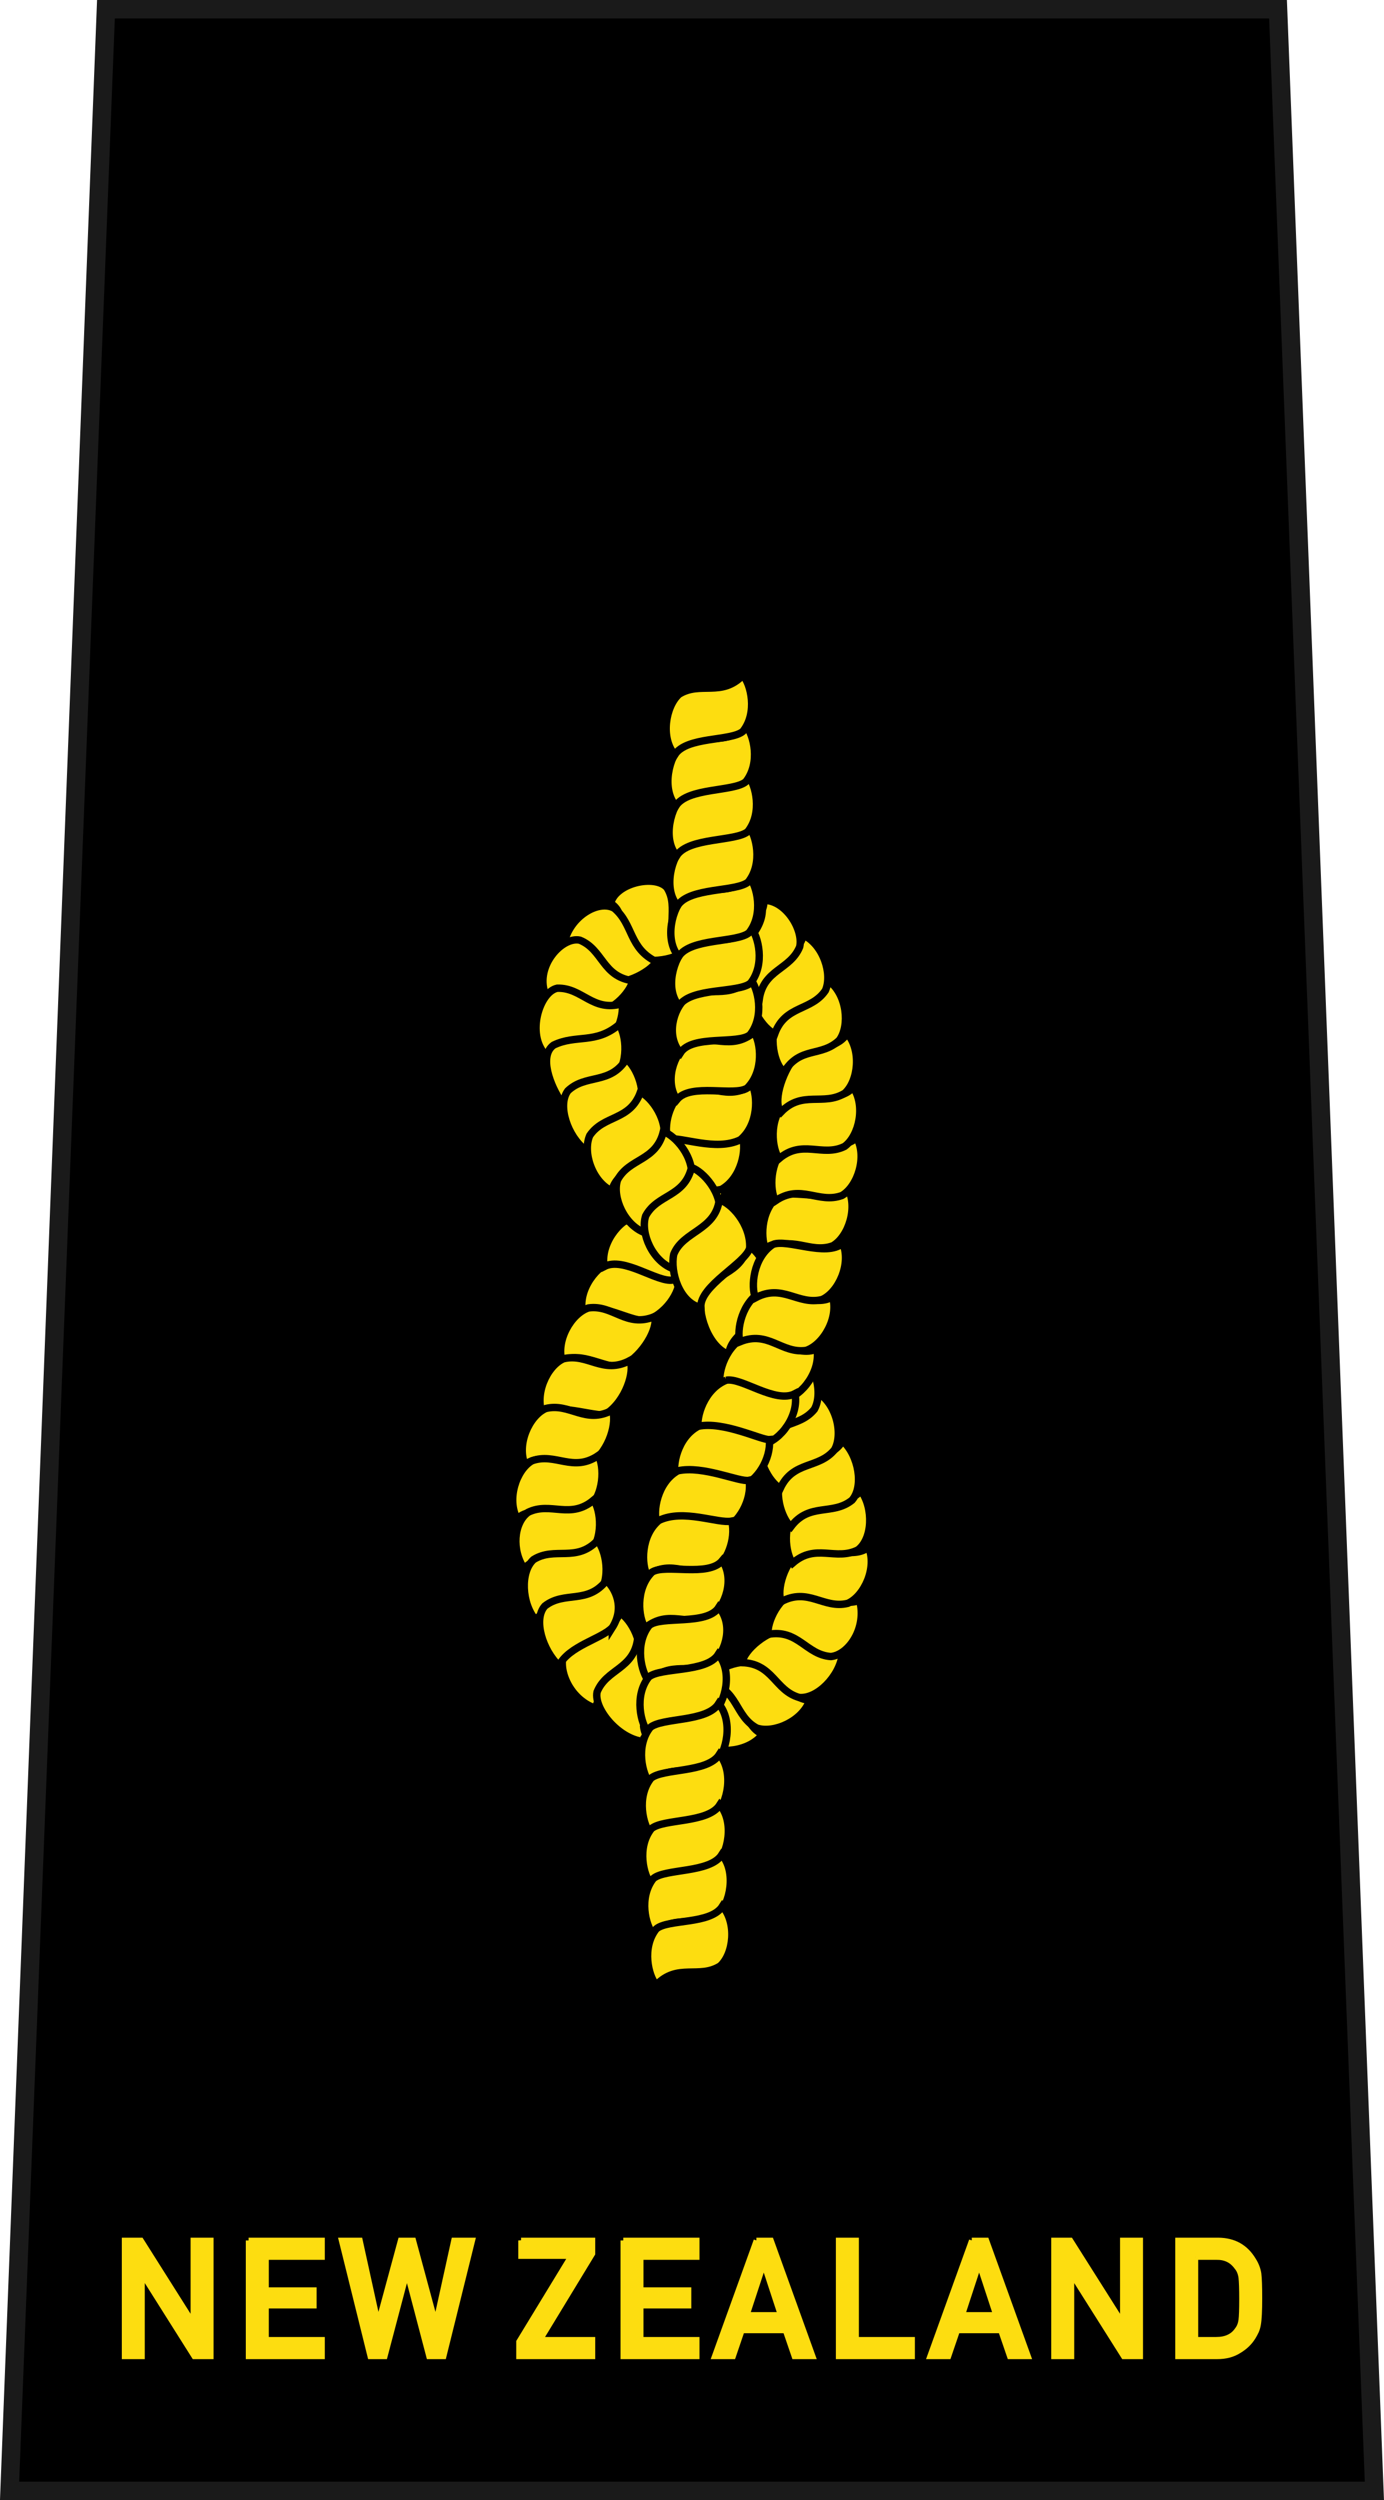 <?xml version="1.0" encoding="UTF-8" standalone="no"?>
<!-- Created with Inkscape (http://www.inkscape.org/) -->

<svg
   xmlns:dc="http://purl.org/dc/elements/1.1/"
   xmlns:cc="http://creativecommons.org/ns#"
   xmlns:rdf="http://www.w3.org/1999/02/22-rdf-syntax-ns#"
   xmlns:svg="http://www.w3.org/2000/svg"
   xmlns="http://www.w3.org/2000/svg"
   xmlns:sodipodi="http://sodipodi.sourceforge.net/DTD/sodipodi-0.dtd"
   xmlns:inkscape="http://www.inkscape.org/namespaces/inkscape"
   width="21.155mm"
   height="38.191mm"
   viewBox="0 0 74.959 135.323"
   id="svg13668"
   version="1.1"
   inkscape:version="0.91 r13725"
   sodipodi:docname="RNZN OR-5.svg">
  <defs
     id="defs13670" />
  <sodipodi:namedview
     id="base"
     pagecolor="#ffffff"
     bordercolor="#666666"
     borderopacity="1.0"
     inkscape:pageopacity="0.0"
     inkscape:pageshadow="2"
     inkscape:zoom="3.369714"
     inkscape:cx="37.479288"
     inkscape:cy="67.661528"
     inkscape:document-units="px"
     inkscape:current-layer="layer1"
     showgrid="false"
     fit-margin-top="0"
     fit-margin-left="0"
     fit-margin-right="0"
     fit-margin-bottom="0"
     inkscape:window-width="1366"
     inkscape:window-height="658"
     inkscape:window-x="0"
     inkscape:window-y="1"
     inkscape:window-maximized="1" />
  <g
     inkscape:label="Layer 1"
     inkscape:groupmode="layer"
     id="layer1"
     transform="translate(156.765,-464.701)">
    <g
       transform="translate(-34.657,-373.969)"
       id="g14400">
      <g
         id="g10042"
         transform="translate(374.793,405.969)"
         style="fill:#000000;stroke:#1a1a1a">
        <path
           sodipodi:nodetypes="ccccc"
           inkscape:connector-curvature="0"
           id="path10044"
           d="m -491.163,433.201 -5.219,134.323 73.919,0 -5.219,-134.323 z"
           style="fill:#000000;fill-opacity:1;fill-rule:evenodd;stroke:#1a1a1a;stroke-width:1;stroke-linecap:butt;stroke-linejoin:miter;stroke-miterlimit:4;stroke-dasharray:none;stroke-opacity:1" />
        <path
           inkscape:connector-curvature="0"
           style="font-variant:normal;font-weight:bold;font-size:medium;font-family:'DIN Alternate';-inkscape-font-specification:DINAlternate-Bold;writing-mode:lr-tb;fill:#fddd10;fill-opacity:1;fill-rule:nonzero;stroke:#fddd10;stroke-width:0.3;stroke-linecap:butt;stroke-linejoin:miter;stroke-miterlimit:10;stroke-dasharray:none;stroke-opacity:1"
           d="m -490.153,553.968 0,6.275 0.943,0 0,-4.459 0.018,0 2.814,4.459 0.893,0 0,-6.275 -0.943,0 0,4.459 -0.018,0 -2.818,-4.459 -0.889,0 z m 6.715,0 0,6.275 3.979,0 0,-0.9 -3.033,0 0,-1.842 2.588,0 0,-0.844 -2.588,0 0,-1.789 3.033,0 0,-0.9 -3.979,0 z m 5.037,0 1.555,6.275 0.785,0 1.193,-4.523 0.016,0 1.188,4.523 0.791,0 1.555,-6.275 -0.994,0 -0.982,4.459 -0.018,0 -1.205,-4.459 -0.684,0 -1.209,4.459 -0.018,0 -0.979,-4.459 -0.994,0 z m 9.721,0 0,0.848 2.713,0 -2.824,4.635 0,0.793 3.978,0 0,-0.9 -2.834,0 2.834,-4.66 0,-0.715 -3.867,0 z m 5.537,0 0,6.275 3.977,0 0,-0.9 -3.033,0 0,-1.842 2.59,0 0,-0.844 -2.59,0 0,-1.789 3.033,0 0,-0.9 -3.977,0 z m 7.211,0 -2.264,6.275 1,0 0.478,-1.404 2.361,0 0.482,1.404 0.996,0 -2.264,-6.275 -0.791,0 z m 4.453,0 0,6.275 3.979,0 0,-0.9 -3.033,0 0,-5.375 -0.945,0 z m 7.211,0 -2.264,6.275 1,0 0.479,-1.404 2.361,0 0.482,1.404 0.996,0 -2.264,-6.275 -0.791,0 z m 4.453,0 0,6.275 0.945,0 0,-4.459 0.016,0 2.816,4.459 0.893,0 0,-6.275 -0.943,0 0,4.459 -0.018,0 -2.82,-4.459 -0.889,0 z m 6.717,0 0,6.275 2.115,0 c 0.467,0 0.86,-0.104 1.182,-0.311 0.325,-0.192 0.579,-0.437 0.762,-0.732 0.068,-0.112 0.125,-0.219 0.174,-0.322 0.046,-0.106 0.081,-0.226 0.104,-0.361 0.048,-0.267 0.072,-0.738 0.072,-1.412 0,-0.634 -0.015,-1.08 -0.047,-1.338 -0.04,-0.258 -0.136,-0.505 -0.287,-0.74 -0.421,-0.7 -1.053,-1.053 -1.896,-1.059 l -2.178,0 z m 0.943,0.9 1.129,0 c 0.478,-0.011 0.847,0.165 1.109,0.529 0.128,0.146 0.21,0.337 0.244,0.572 0.026,0.235 0.039,0.625 0.039,1.17 0,0.559 -0.013,0.941 -0.039,1.145 -0.029,0.207 -0.096,0.377 -0.201,0.512 -0.239,0.364 -0.623,0.547 -1.152,0.547 l -1.129,0 0,-4.475 z m -23.389,0.387 0.018,0 0.9,2.742 -1.818,0 0.9,-2.742 z m 11.664,0 0.018,0 0.9,2.742 -1.818,0 0.9,-2.742 z"
           id="path10046" />
      </g>
      <g
         transform="translate(-146.555,-11.226)"
         style="fill:#fddd10;fill-opacity:1;stroke:#000000"
         id="g11456">
        <path
           style="fill:#fddd10;fill-opacity:1;fill-rule:evenodd;stroke:#000000;stroke-width:0.4;stroke-linecap:butt;stroke-linejoin:miter;stroke-miterlimit:4;stroke-dasharray:none;stroke-opacity:1"
           d="m 58.974,940.081 c -0.443,0.725 -1.988,1.119 -2.281,2.277 -1.474,-0.517 -2.122,-2.271 -1.631,-3.116 0.875,-1.04 2.249,-0.546 2.974,-2.048 0.555,0.329 1.385,1.678 0.938,2.887 z"
           id="path11359"
           inkscape:connector-curvature="0"
           sodipodi:nodetypes="cccccc" />
        <path
           style="fill:#fddd10;fill-opacity:1;fill-rule:evenodd;stroke:#000000;stroke-width:0.4;stroke-linecap:butt;stroke-linejoin:miter;stroke-miterlimit:4;stroke-dasharray:none;stroke-opacity:1"
           d="m 63.81,940.506 c 0.675,0.517 0.827,2.841 1.948,3.253 -0.721,0.954 -2.402,1.126 -3.191,0.55 -0.943,-0.979 -0.308,-2.294 -1.726,-3.172 0.386,-0.518 1.813,-1.202 2.969,-0.631 z"
           id="path11397"
           inkscape:connector-curvature="0"
           sodipodi:nodetypes="ccccc" />
        <path
           sodipodi:nodetypes="ccccc"
           inkscape:connector-curvature="0"
           id="path11361"
           d="m 60.766,941.063 c -0.197,0.827 -1.258,1.911 -1.179,3.103 -1.465,0.08 -3.007,-1.736 -2.801,-2.692 0.511,-1.26 1.971,-1.214 2.196,-2.867 0.63,0.142 1.835,1.168 1.784,2.456 z"
           style="fill:#fddd10;fill-opacity:1;fill-rule:evenodd;stroke:#000000;stroke-width:0.4;stroke-linecap:butt;stroke-linejoin:miter;stroke-miterlimit:4;stroke-dasharray:none;stroke-opacity:1" />
        <path
           sodipodi:nodetypes="ccccc"
           inkscape:connector-curvature="0"
           id="path11399"
           d="m 65.494,939.879 c 0.801,0.283 1.614,1.996 2.808,2.042 -0.391,1.13 -1.937,1.813 -2.865,1.509 -1.2,-0.64 -1.001,-2.087 -2.621,-2.484 0.207,-0.612 1.403,-1.253 2.679,-1.067 z"
           style="fill:#fddd10;fill-opacity:1;fill-rule:evenodd;stroke:#000000;stroke-width:0.4;stroke-linecap:butt;stroke-linejoin:miter;stroke-miterlimit:4;stroke-dasharray:none;stroke-opacity:1" />
        <path
           sodipodi:nodetypes="ccccc"
           inkscape:connector-curvature="0"
           id="path11343"
           d="m 66.316,920.452 c -0.283,0.801 -2.346,1.564 -2.392,2.758 -1.13,-0.391 -1.763,-2.337 -1.459,-3.265 0.64,-1.2 2.087,-1.001 2.484,-2.621 0.612,0.207 1.553,1.853 1.367,3.129 z"
           style="fill:#fddd10;fill-opacity:1;fill-rule:evenodd;stroke:#000000;stroke-width:0.4;stroke-linecap:butt;stroke-linejoin:miter;stroke-miterlimit:4;stroke-dasharray:none;stroke-opacity:1" />
        <path
           sodipodi:nodetypes="ccccc"
           inkscape:connector-curvature="0"
           id="path11247"
           d="m 66.589,914.641 c 0.746,-0.406 2.932,0.4 3.764,-0.456 0.578,1.046 0.052,2.652 -0.796,3.139 -1.278,0.463 -2.221,-0.652 -3.6,0.286 -0.316,-0.563 -0.36,-2.145 0.631,-2.969 z"
           style="fill:#fddd10;fill-opacity:1;fill-rule:evenodd;stroke:#000000;stroke-width:0.4;stroke-linecap:butt;stroke-linejoin:miter;stroke-miterlimit:4;stroke-dasharray:none;stroke-opacity:1" />
        <path
           style="fill:#fddd10;fill-opacity:1;fill-rule:evenodd;stroke:#000000;stroke-width:0.4;stroke-linecap:butt;stroke-linejoin:miter;stroke-miterlimit:4;stroke-dasharray:none;stroke-opacity:1"
           d="m 67.079,911.922 c 0.746,-0.406 2.932,0.4 3.764,-0.456 0.578,1.046 0.052,2.652 -0.796,3.139 -1.278,0.463 -2.221,-0.652 -3.6,0.286 -0.316,-0.563 -0.36,-2.145 0.631,-2.969 z"
           id="path11249"
           inkscape:connector-curvature="0"
           sodipodi:nodetypes="ccccc" />
        <path
           sodipodi:nodetypes="ccccc"
           inkscape:connector-curvature="0"
           id="path11251"
           d="m 66.956,909.592 c 0.7,-0.482 2.957,0.092 3.696,-0.847 0.684,0.98 0.329,2.632 -0.463,3.205 -1.223,0.595 -2.277,-0.416 -3.55,0.661 -0.373,-0.527 -0.583,-2.096 0.317,-3.019 z"
           style="fill:#fddd10;fill-opacity:1;fill-rule:evenodd;stroke:#000000;stroke-width:0.4;stroke-linecap:butt;stroke-linejoin:miter;stroke-miterlimit:4;stroke-dasharray:none;stroke-opacity:1" />
        <path
           style="fill:#fddd10;fill-opacity:1;fill-rule:evenodd;stroke:#000000;stroke-width:0.4;stroke-linecap:butt;stroke-linejoin:miter;stroke-miterlimit:4;stroke-dasharray:none;stroke-opacity:1"
           d="m 67.524,907.058 c 0.646,-0.553 2.17,-0.218 2.806,-1.229 0.783,0.903 0.602,2.584 -0.125,3.236 -1.154,0.719 -2.308,-0.176 -3.462,1.028 -0.426,-0.485 -0.018,-2.023 0.781,-3.035 z"
           id="path11253"
           inkscape:connector-curvature="0"
           sodipodi:nodetypes="cccccc" />
        <path
           sodipodi:nodetypes="ccccc"
           inkscape:connector-curvature="0"
           id="path11255"
           d="m 66.602,904.881 c 0.517,-0.675 2.344,-0.756 2.756,-1.877 0.954,0.721 1.126,2.402 0.55,3.191 -0.979,0.943 -2.117,0.308 -2.995,1.726 -0.518,-0.386 -0.882,-1.884 -0.312,-3.04 z"
           style="fill:#fddd10;fill-opacity:1;fill-rule:evenodd;stroke:#000000;stroke-width:0.4;stroke-linecap:butt;stroke-linejoin:miter;stroke-miterlimit:4;stroke-dasharray:none;stroke-opacity:1" />
        <path
           style="fill:#fddd10;fill-opacity:1;fill-rule:evenodd;stroke:#000000;stroke-width:0.4;stroke-linecap:butt;stroke-linejoin:miter;stroke-miterlimit:4;stroke-dasharray:none;stroke-opacity:1"
           d="m 65.171,903.086 c 0.365,-0.767 2.607,-1.399 2.777,-2.582 1.083,0.507 1.601,2.115 1.202,3.007 -0.762,1.126 -2.18,0.778 -2.744,2.347 -0.587,-0.27 -1.553,-1.524 -1.234,-2.773 z"
           id="path11257"
           inkscape:connector-curvature="0"
           sodipodi:nodetypes="ccccc" />
        <path
           sodipodi:nodetypes="ccccc"
           inkscape:connector-curvature="0"
           id="path11259"
           d="m 63.781,901.552 c 0.197,-0.827 2.117,-1.733 2.038,-2.925 1.164,-0.013 2.148,1.559 1.942,2.514 -0.511,1.26 -1.971,1.214 -2.196,2.867 -0.63,-0.142 -1.835,-1.168 -1.784,-2.456 z"
           style="fill:#fddd10;fill-opacity:1;fill-rule:evenodd;stroke:#000000;stroke-width:0.4;stroke-linecap:butt;stroke-linejoin:miter;stroke-miterlimit:4;stroke-dasharray:none;stroke-opacity:1" />
        <path
           style="fill:#fddd10;fill-opacity:1;fill-rule:evenodd;stroke:#000000;stroke-width:0.4;stroke-linecap:butt;stroke-linejoin:miter;stroke-miterlimit:4;stroke-dasharray:none;stroke-opacity:1"
           d="m 62.075,900.851 c -0.068,-0.847 1.558,-2.515 1.114,-3.624 1.191,-0.103 2.444,1.032 2.544,2.004 -0.097,1.356 -1.499,1.764 -1.203,3.405 -0.643,0.059 -2.106,-0.543 -2.455,-1.784 z"
           id="path11261"
           inkscape:connector-curvature="0"
           sodipodi:nodetypes="ccccc" />
        <path
           sodipodi:nodetypes="ccccc"
           inkscape:connector-curvature="0"
           id="path11263"
           d="m 60.274,900.83 c -0.326,-0.785 0.704,-2.164 -0.06,-3.082 0.959,-1.14 2.643,-0.484 3.039,0.41 0.327,1.32 -0.881,2.14 -0.092,3.61 -0.593,0.255 -2.171,0.134 -2.887,-0.938 z"
           style="fill:#fddd10;fill-opacity:1;fill-rule:evenodd;stroke:#000000;stroke-width:0.4;stroke-linecap:butt;stroke-linejoin:miter;stroke-miterlimit:4;stroke-dasharray:none;stroke-opacity:1" />
        <path
           style="fill:#fddd10;fill-opacity:1;fill-rule:evenodd;stroke:#000000;stroke-width:0.4;stroke-linecap:butt;stroke-linejoin:miter;stroke-miterlimit:4;stroke-dasharray:none;stroke-opacity:1"
           d="m 58.289,901.421 c -0.553,-0.646 0.243,-1.993 -0.768,-2.629 0.264,-1.102 2.397,-1.581 3.049,-0.854 0.719,1.154 -0.282,2.308 0.923,3.462 -0.485,0.426 -2.192,0.82 -3.204,0.021 z"
           id="path11265"
           inkscape:connector-curvature="0"
           sodipodi:nodetypes="ccccc" />
        <path
           sodipodi:nodetypes="ccccc"
           inkscape:connector-curvature="0"
           id="path11267"
           d="m 56.881,902.972 c -0.725,-0.443 -0.718,-1.736 -1.876,-2.029 0.298,-1.45 1.87,-2.374 2.715,-1.883 1.04,0.875 0.778,2.165 2.28,2.89 -0.33,0.555 -1.91,1.469 -3.119,1.022 z"
           style="fill:#fddd10;fill-opacity:1;fill-rule:evenodd;stroke:#000000;stroke-width:0.4;stroke-linecap:butt;stroke-linejoin:miter;stroke-miterlimit:4;stroke-dasharray:none;stroke-opacity:1" />
        <path
           style="fill:#fddd10;fill-opacity:1;fill-rule:evenodd;stroke:#000000;stroke-width:0.4;stroke-linecap:butt;stroke-linejoin:miter;stroke-miterlimit:4;stroke-dasharray:none;stroke-opacity:1"
           d="m 56.264,904.764 c -0.827,-0.197 -1.109,-1.189 -2.301,-1.11 -0.525,-1.498 0.934,-3.075 1.889,-2.87 1.26,0.511 1.214,1.971 2.867,2.196 -0.142,0.63 -1.168,1.835 -2.456,1.784 z"
           id="path11269"
           inkscape:connector-curvature="0"
           sodipodi:nodetypes="ccccc" />
        <path
           sodipodi:nodetypes="ccccc"
           inkscape:connector-curvature="0"
           id="path11271"
           d="m 56.62,906.853 c -0.835,0.156 -1.595,-0.452 -2.652,0.106 -1.007,-1.103 -0.299,-3.373 0.657,-3.574 1.359,-0.046 1.911,1.306 3.512,0.84 0.126,0.633 -0.32,2.152 -1.518,2.629 z"
           style="fill:#fddd10;fill-opacity:1;fill-rule:evenodd;stroke:#000000;stroke-width:0.4;stroke-linecap:butt;stroke-linejoin:miter;stroke-miterlimit:4;stroke-dasharray:none;stroke-opacity:1" />
        <path
           style="fill:#fddd10;fill-opacity:1;fill-rule:evenodd;stroke:#000000;stroke-width:0.4;stroke-linecap:butt;stroke-linejoin:miter;stroke-miterlimit:4;stroke-dasharray:none;stroke-opacity:1"
           d="m 57.661,908.374 c -0.7,0.482 -2.021,0.309 -2.76,1.248 -0.684,-0.98 -1.265,-2.583 -0.473,-3.156 1.223,-0.595 2.277,-0.034 3.55,-1.111 0.373,0.527 0.583,2.096 -0.317,3.019 z"
           id="path11273"
           inkscape:connector-curvature="0"
           sodipodi:nodetypes="ccccc" />
        <path
           sodipodi:nodetypes="ccccc"
           inkscape:connector-curvature="0"
           id="path11275"
           d="m 59.002,910.186 c -0.516,0.675 -2.44,0.827 -2.852,1.948 -0.954,-0.721 -1.527,-2.402 -0.951,-3.191 0.979,-0.943 2.294,-0.308 3.172,-1.726 0.518,0.386 1.202,1.813 0.631,2.969 z"
           style="fill:#fddd10;fill-opacity:1;fill-rule:evenodd;stroke:#000000;stroke-width:0.4;stroke-linecap:butt;stroke-linejoin:miter;stroke-miterlimit:4;stroke-dasharray:none;stroke-opacity:1" />
        <path
           style="fill:#fddd10;fill-opacity:1;fill-rule:evenodd;stroke:#000000;stroke-width:0.4;stroke-linecap:butt;stroke-linejoin:miter;stroke-miterlimit:4;stroke-dasharray:none;stroke-opacity:1"
           d="m 60.37,911.78 c -0.365,0.767 -2.607,1.399 -2.777,2.582 -1.083,-0.507 -1.601,-2.115 -1.202,-3.007 0.762,-1.126 2.18,-0.778 2.744,-2.347 0.587,0.27 1.553,1.524 1.234,2.773 z"
           id="path11277"
           inkscape:connector-curvature="0"
           sodipodi:nodetypes="ccccc" />
        <g
           style="fill:#fddd10;fill-opacity:1;stroke:#000000"
           id="g11198"
           transform="matrix(-1,0,0,-1,124.677,1843.781)">
          <path
             style="fill:#fddd10;fill-opacity:1;fill-rule:evenodd;stroke:#000000;stroke-width:0.4;stroke-linecap:butt;stroke-linejoin:miter;stroke-miterlimit:4;stroke-dasharray:none;stroke-opacity:1"
             d="m 65.168,922.423 c 0.835,-0.156 2.464,1.036 3.521,0.479 0.227,1.174 -0.771,2.539 -1.727,2.74 -1.359,0.046 -1.911,-1.306 -3.512,-0.84 -0.127,-0.633 0.52,-1.901 1.718,-2.378 z"
             id="path11200"
             inkscape:connector-curvature="0"
             sodipodi:nodetypes="ccccc" />
          <path
             sodipodi:nodetypes="ccccc"
             inkscape:connector-curvature="0"
             id="path11202"
             d="m 63.784,924.602 c 0.835,-0.156 2.664,1.287 3.721,0.729 0.227,1.174 -0.771,2.539 -1.727,2.74 -1.359,0.046 -1.911,-1.306 -3.512,-0.84 -0.127,-0.633 0.32,-2.152 1.518,-2.629 z"
             style="fill:#fddd10;fill-opacity:1;fill-rule:evenodd;stroke:#000000;stroke-width:0.4;stroke-linecap:butt;stroke-linejoin:miter;stroke-miterlimit:4;stroke-dasharray:none;stroke-opacity:1" />
          <path
             style="fill:#fddd10;fill-opacity:1;fill-rule:evenodd;stroke:#000000;stroke-width:0.4;stroke-linecap:butt;stroke-linejoin:miter;stroke-miterlimit:4;stroke-dasharray:none;stroke-opacity:1"
             d="m 61.035,929.867 c -0.192,-0.616 0.093,-2.173 1.235,-2.773 1.374,-0.283 3.441,0.761 3.85,0.723 0.087,1.064 -0.676,2.251 -1.504,2.518 -1.347,0.188 -2.037,-1.1 -3.581,-0.469 z"
             id="path11204"
             inkscape:connector-curvature="0"
             sodipodi:nodetypes="cccccc" />
          <path
             sodipodi:nodetypes="cccccc"
             inkscape:connector-curvature="0"
             id="path11206"
             d="m 60.018,932.321 c -0.214,-0.609 0.018,-2.175 1.137,-2.814 1.378,-0.306 3.345,0.626 3.863,0.514 0.168,1.077 -0.568,2.341 -1.405,2.643 -1.339,0.234 -2.074,-1.028 -3.595,-0.343 z"
             style="fill:#fddd10;fill-opacity:1;fill-rule:evenodd;stroke:#000000;stroke-width:0.4;stroke-linecap:butt;stroke-linejoin:miter;stroke-miterlimit:4;stroke-dasharray:none;stroke-opacity:1" />
          <path
             style="fill:#fddd10;fill-opacity:1;fill-rule:evenodd;stroke:#000000;stroke-width:0.4;stroke-linecap:butt;stroke-linejoin:miter;stroke-miterlimit:4;stroke-dasharray:none;stroke-opacity:1"
             d="m 59.501,935.161 c -0.316,-0.563 -0.36,-2.145 0.631,-2.969 1.327,-0.645 3.195,0.184 3.95,0.037 0.23,1.002 -0.259,2.231 -0.982,2.646 -1.278,0.463 -2.221,-0.652 -3.6,0.286 z"
             id="path11208"
             inkscape:connector-curvature="0"
             sodipodi:nodetypes="ccccc" />
          <path
             sodipodi:nodetypes="ccccc"
             inkscape:connector-curvature="0"
             id="path11210"
             d="m 59.388,938.006 c -0.364,-0.533 -0.546,-2.106 0.37,-3.013 0.708,-0.47 3.058,0.297 3.813,-0.629 0.667,0.992 0.18,2.484 -0.621,3.043 -1.233,0.573 -2.269,-0.456 -3.561,0.599 z"
             style="fill:#fddd10;fill-opacity:1;fill-rule:evenodd;stroke:#000000;stroke-width:0.4;stroke-linecap:butt;stroke-linejoin:miter;stroke-miterlimit:4;stroke-dasharray:none;stroke-opacity:1" />
          <path
             style="fill:#fddd10;fill-opacity:1;fill-rule:evenodd;stroke:#000000;stroke-width:0.4;stroke-linecap:butt;stroke-linejoin:miter;stroke-miterlimit:4;stroke-dasharray:none;stroke-opacity:1"
             d="m 59.604,940.915 c -0.426,-0.485 -0.799,-2.023 0,-3.035 0.646,-0.553 3.14,0.026 3.776,-0.985 0.783,0.903 0.413,2.34 -0.314,2.992 -1.154,0.719 -2.308,-0.176 -3.462,1.028 z"
             id="path11212"
             inkscape:connector-curvature="0"
             sodipodi:nodetypes="ccccc" />
          <path
             style="fill:#fddd10;fill-opacity:1;fill-rule:evenodd;stroke:#000000;stroke-width:0.4;stroke-linecap:butt;stroke-linejoin:miter;stroke-miterlimit:4;stroke-dasharray:none;stroke-opacity:1"
             d="m 59.578,943.708 c -0.426,-0.485 -0.799,-2.023 0,-3.035 0.646,-0.553 3.239,-0.218 3.875,-1.229 0.783,0.903 0.314,2.584 -0.414,3.236 -1.154,0.719 -2.308,-0.176 -3.462,1.028 z"
             id="path11214"
             inkscape:connector-curvature="0"
             sodipodi:nodetypes="ccccc" />
          <path
             sodipodi:nodetypes="ccccc"
             inkscape:connector-curvature="0"
             id="path11216"
             d="m 59.659,946.436 c -0.426,-0.485 -0.799,-2.023 0,-3.035 0.646,-0.553 3.178,-0.279 3.815,-1.29 0.783,0.903 0.375,2.645 -0.353,3.297 -1.154,0.719 -2.308,-0.176 -3.462,1.028 z"
             style="fill:#fddd10;fill-opacity:1;fill-rule:evenodd;stroke:#000000;stroke-width:0.4;stroke-linecap:butt;stroke-linejoin:miter;stroke-miterlimit:4;stroke-dasharray:none;stroke-opacity:1" />
          <g
             id="g11218"
             transform="translate(0.066,-3.855)"
             style="fill:#fddd10;fill-opacity:1;stroke:#000000">
            <path
               style="fill:#fddd10;fill-opacity:1;fill-rule:evenodd;stroke:#000000;stroke-width:0.4;stroke-linecap:butt;stroke-linejoin:miter;stroke-miterlimit:4;stroke-dasharray:none;stroke-opacity:1"
               d="m 59.634,953.04 c -0.426,-0.485 -0.799,-2.023 0,-3.035 0.646,-0.553 3.199,-0.279 3.836,-1.29 0.783,0.903 0.353,2.645 -0.374,3.297 -1.154,0.719 -2.308,-0.176 -3.462,1.028 z"
               id="path11220"
               inkscape:connector-curvature="0"
               sodipodi:nodetypes="ccccc" />
            <path
               sodipodi:nodetypes="ccccc"
               inkscape:connector-curvature="0"
               id="path11222"
               d="m 59.659,955.767 c -0.426,-0.485 -0.799,-2.023 0,-3.035 0.646,-0.553 3.22,-0.3 3.857,-1.311 0.783,0.903 0.332,2.666 -0.395,3.318 -1.154,0.719 -2.308,-0.176 -3.462,1.028 z"
               style="fill:#fddd10;fill-opacity:1;fill-rule:evenodd;stroke:#000000;stroke-width:0.4;stroke-linecap:butt;stroke-linejoin:miter;stroke-miterlimit:4;stroke-dasharray:none;stroke-opacity:1" />
          </g>
          <path
             style="fill:#fddd10;fill-opacity:1;fill-rule:evenodd;stroke:#000000;stroke-width:0.4;stroke-linecap:butt;stroke-linejoin:miter;stroke-miterlimit:4;stroke-dasharray:none;stroke-opacity:1"
             d="m 59.833,954.609 c -0.426,-0.485 -0.799,-2.023 0,-3.035 0.646,-0.553 3.157,-0.3 3.793,-1.311 0.783,0.903 0.396,2.666 -0.332,3.318 -1.154,0.719 -2.308,-0.176 -3.462,1.028 z"
             id="path11224"
             inkscape:connector-curvature="0"
             sodipodi:nodetypes="ccccc" />
          <path
             sodipodi:nodetypes="ccccc"
             inkscape:connector-curvature="0"
             id="path11226"
             d="m 59.99,957.337 c -0.426,-0.485 -0.799,-2.023 0,-3.035 0.646,-0.553 3.056,-0.26 3.693,-1.271 0.783,0.903 0.496,2.626 -0.231,3.278 -1.154,0.719 -2.308,-0.176 -3.462,1.028 z"
             style="fill:#fddd10;fill-opacity:1;fill-rule:evenodd;stroke:#000000;stroke-width:0.4;stroke-linecap:butt;stroke-linejoin:miter;stroke-miterlimit:4;stroke-dasharray:none;stroke-opacity:1" />
          <path
             sodipodi:nodetypes="ccccc"
             inkscape:connector-curvature="0"
             id="path11345"
             d="m 66.511,919.95 c 0.815,-0.242 2.284,0.901 3.276,0.236 0.348,1.143 -0.501,2.605 -1.431,2.905 -1.347,0.188 -2.037,-1.1 -3.581,-0.469 -0.192,-0.616 0.594,-2.073 1.735,-2.673 z"
             style="fill:#fddd10;fill-opacity:1;fill-rule:evenodd;stroke:#000000;stroke-width:0.4;stroke-linecap:butt;stroke-linejoin:miter;stroke-miterlimit:4;stroke-dasharray:none;stroke-opacity:1" />
          <path
             style="fill:#fddd10;fill-opacity:1;fill-rule:evenodd;stroke:#000000;stroke-width:0.4;stroke-linecap:butt;stroke-linejoin:miter;stroke-miterlimit:4;stroke-dasharray:none;stroke-opacity:1"
             d="m 67.046,917.359 c 0.785,-0.326 2.874,0.704 3.791,-0.06 0.466,1.101 -0.226,2.643 -1.119,3.039 -1.32,0.327 -2.14,-0.881 -3.61,-0.092 -0.256,-0.593 0.216,-2.171 1.288,-2.887 z"
             id="path11347"
             inkscape:connector-curvature="0"
             sodipodi:nodetypes="cccccc" />
          <path
             sodipodi:nodetypes="cccccc"
             inkscape:connector-curvature="0"
             id="path11349"
             d="m 68.254,914.667 c 0.785,-0.326 2.623,0.704 3.541,-0.06 0.466,1.101 -0.226,2.643 -1.119,3.039 -1.32,0.327 -2.14,-0.881 -3.61,-0.092 -0.256,-0.593 0.116,-2.171 1.188,-2.887 z"
             style="fill:#fddd10;fill-opacity:1;fill-rule:evenodd;stroke:#000000;stroke-width:0.4;stroke-linecap:butt;stroke-linejoin:miter;stroke-miterlimit:4;stroke-dasharray:none;stroke-opacity:1" />
          <path
             style="fill:#fddd10;fill-opacity:1;fill-rule:evenodd;stroke:#000000;stroke-width:0.4;stroke-linecap:butt;stroke-linejoin:miter;stroke-miterlimit:4;stroke-dasharray:none;stroke-opacity:1"
             d="m 68.455,912.133 c 0.746,-0.406 2.932,0.4 3.764,-0.456 0.578,1.046 0.052,2.652 -0.796,3.139 -1.278,0.463 -2.221,-0.652 -3.6,0.286 -0.316,-0.563 -0.36,-2.145 0.631,-2.969 z"
             id="path11351"
             inkscape:connector-curvature="0"
             sodipodi:nodetypes="ccccc" />
          <path
             sodipodi:nodetypes="cccccc"
             inkscape:connector-curvature="0"
             id="path11353"
             d="m 68.392,909.673 c 0.7,-0.482 2.707,0.242 3.446,-0.697 0.684,0.98 0.579,2.482 -0.213,3.055 -1.223,0.595 -2.277,-0.416 -3.55,0.661 -0.373,-0.527 -0.583,-2.096 0.317,-3.019 z"
             style="fill:#fddd10;fill-opacity:1;fill-rule:evenodd;stroke:#000000;stroke-width:0.4;stroke-linecap:butt;stroke-linejoin:miter;stroke-miterlimit:4;stroke-dasharray:none;stroke-opacity:1" />
          <path
             style="fill:#fddd10;fill-opacity:1;fill-rule:evenodd;stroke:#000000;stroke-width:0.4;stroke-linecap:butt;stroke-linejoin:miter;stroke-miterlimit:4;stroke-dasharray:none;stroke-opacity:1"
             d="m 67.869,907.464 c 0.646,-0.553 2.7,-0.268 3.337,-1.279 0.783,0.903 0.852,2.634 0.125,3.286 -1.154,0.719 -2.308,-0.176 -3.462,1.028 -0.426,-0.485 -0.799,-2.023 5.7e-5,-3.035 z"
             id="path11355"
             inkscape:connector-curvature="0"
             sodipodi:nodetypes="cccccc" />
          <path
             sodipodi:nodetypes="ccccc"
             inkscape:connector-curvature="0"
             id="path11357"
             d="m 67.066,905.793 c 0.584,-0.617 2.361,-0.994 2.888,-2.066 0.873,0.816 1.419,2.507 0.764,3.231 -1.072,0.836 -2.314,0.066 -3.335,1.385 -0.475,-0.438 -1.006,-1.46 -0.317,-2.55 z"
             style="fill:#fddd10;fill-opacity:1;fill-rule:evenodd;stroke:#000000;stroke-width:0.4;stroke-linecap:butt;stroke-linejoin:miter;stroke-miterlimit:4;stroke-dasharray:none;stroke-opacity:1" />
        </g>
        <path
           style="fill:#fddd10;fill-opacity:1;fill-rule:evenodd;stroke:#000000;stroke-width:0.4;stroke-linecap:butt;stroke-linejoin:miter;stroke-miterlimit:4;stroke-dasharray:none;stroke-opacity:1"
           d="m 61.894,913.769 c -0.283,0.801 -2.446,1.664 -2.492,2.858 -1.13,-0.391 -1.813,-1.936 -1.509,-2.865 0.64,-1.2 2.087,-1.001 2.484,-2.621 0.612,0.207 1.703,1.353 1.518,2.629 z"
           id="path11313"
           inkscape:connector-curvature="0"
           sodipodi:nodetypes="ccccc" />
        <path
           sodipodi:nodetypes="ccccc"
           inkscape:connector-curvature="0"
           id="path11339"
           d="m 63.418,915.717 c -0.283,0.801 -2.446,1.664 -2.492,2.858 -1.13,-0.391 -1.813,-1.936 -1.509,-2.865 0.64,-1.2 2.087,-1.001 2.484,-2.621 0.612,0.207 1.703,1.353 1.518,2.629 z"
           style="fill:#fddd10;fill-opacity:1;fill-rule:evenodd;stroke:#000000;stroke-width:0.4;stroke-linecap:butt;stroke-linejoin:miter;stroke-miterlimit:4;stroke-dasharray:none;stroke-opacity:1" />
        <path
           style="fill:#fddd10;fill-opacity:1;fill-rule:evenodd;stroke:#000000;stroke-width:0.4;stroke-linecap:butt;stroke-linejoin:miter;stroke-miterlimit:4;stroke-dasharray:none;stroke-opacity:1"
           d="m 65.053,917.436 c -0.197,0.827 -2.727,2.044 -2.648,3.236 -1.164,-0.27 -1.671,-1.937 -1.466,-2.892 0.511,-1.26 2.238,-1.281 2.464,-2.934 0.63,0.142 1.702,1.301 1.65,2.589 z"
           id="path11341"
           inkscape:connector-curvature="0"
           sodipodi:nodetypes="ccccc" />
        <path
           style="fill:#fddd10;fill-opacity:1;fill-rule:evenodd;stroke:#000000;stroke-width:0.4;stroke-linecap:butt;stroke-linejoin:miter;stroke-miterlimit:4;stroke-dasharray:none;stroke-opacity:1"
           d="m 67.249,938.007 c 0.843,0.11 1.636,1.647 2.813,1.443 -0.147,1.186 -1.367,2.426 -2.339,2.322 -1.306,-0.376 -1.413,-1.833 -3.081,-1.884 0.075,-0.641 1.32,-1.797 2.606,-1.881 z"
           id="path11401"
           inkscape:connector-curvature="0"
           sodipodi:nodetypes="ccccc" />
        <path
           sodipodi:nodetypes="ccccc"
           inkscape:connector-curvature="0"
           id="path11403"
           d="m 67.829,935.901 c 0.847,-0.068 2.065,1.058 3.174,0.614 0.403,1.491 -0.581,2.945 -1.553,3.045 -1.356,-0.097 -1.764,-1.499 -3.405,-1.203 -0.06,-0.643 0.543,-2.106 1.784,-2.455 z"
           style="fill:#fddd10;fill-opacity:1;fill-rule:evenodd;stroke:#000000;stroke-width:0.4;stroke-linecap:butt;stroke-linejoin:miter;stroke-miterlimit:4;stroke-dasharray:none;stroke-opacity:1" />
        <path
           style="fill:#fddd10;fill-opacity:1;fill-rule:evenodd;stroke:#000000;stroke-width:0.4;stroke-linecap:butt;stroke-linejoin:miter;stroke-miterlimit:4;stroke-dasharray:none;stroke-opacity:1"
           d="m 67.947,933.699 c 0.785,-0.326 2.623,0.704 3.541,-0.06 0.466,1.101 -0.226,2.643 -1.119,3.039 -1.32,0.327 -2.14,-0.881 -3.61,-0.092 -0.255,-0.593 0.116,-2.171 1.188,-2.887 z"
           id="path11405"
           inkscape:connector-curvature="0"
           sodipodi:nodetypes="ccccc" />
        <path
           sodipodi:nodetypes="ccccc"
           inkscape:connector-curvature="0"
           id="path11407"
           d="m 67.643,931.481 c 0.692,-0.493 2.708,0.044 3.432,-0.907 0.7,0.969 0.621,2.627 -0.161,3.212 -1.213,0.614 -2.283,-0.38 -3.539,0.718 -0.382,-0.521 -0.616,-2.086 0.269,-3.023 z"
           style="fill:#fddd10;fill-opacity:1;fill-rule:evenodd;stroke:#000000;stroke-width:0.4;stroke-linecap:butt;stroke-linejoin:miter;stroke-miterlimit:4;stroke-dasharray:none;stroke-opacity:1" />
        <path
           style="fill:#fddd10;fill-opacity:1;fill-rule:evenodd;stroke:#000000;stroke-width:0.4;stroke-linecap:butt;stroke-linejoin:miter;stroke-miterlimit:4;stroke-dasharray:none;stroke-opacity:1"
           d="m 66.914,929.521 c 0.574,-0.626 2.653,-0.572 3.163,-1.652 0.886,0.802 1.159,2.492 0.516,3.227 -1.059,0.853 -2.312,0.103 -3.313,1.438 -0.481,-0.43 -1.037,-1.913 -0.366,-3.013 z"
           id="path11409"
           inkscape:connector-curvature="0"
           sodipodi:nodetypes="cccccc" />
        <path
           sodipodi:nodetypes="ccccc"
           inkscape:connector-curvature="0"
           id="path11411"
           d="m 65.72,927.589 c 0.431,-0.732 2.721,-1.163 2.995,-2.326 1.033,0.6 1.407,2.249 0.931,3.102 -0.858,1.054 -2.24,0.582 -2.941,2.095 -0.56,-0.321 -1.412,-1.655 -0.984,-2.871 z"
           style="fill:#fddd10;fill-opacity:1;fill-rule:evenodd;stroke:#000000;stroke-width:0.4;stroke-linecap:butt;stroke-linejoin:miter;stroke-miterlimit:4;stroke-dasharray:none;stroke-opacity:1" />
        <path
           style="fill:#fddd10;fill-opacity:1;fill-rule:evenodd;stroke:#000000;stroke-width:0.4;stroke-linecap:butt;stroke-linejoin:miter;stroke-miterlimit:4;stroke-dasharray:none;stroke-opacity:1"
           d="m 64.627,925.403 c 0.431,-0.732 2.721,-1.163 2.995,-2.326 1.033,0.6 1.407,2.249 0.931,3.102 -0.858,1.054 -2.24,0.582 -2.941,2.095 -0.56,-0.321 -1.412,-1.655 -0.984,-2.871 z"
           id="path11445"
           inkscape:connector-curvature="0"
           sodipodi:nodetypes="ccccc" />
        <path
           style="fill:#fddd10;fill-opacity:1;fill-rule:evenodd;stroke:#000000;stroke-width:0.4;stroke-linecap:butt;stroke-linejoin:miter;stroke-miterlimit:4;stroke-dasharray:none;stroke-opacity:1"
           d="m 64.968,922.173 c 0.835,-0.156 2.664,1.287 3.721,0.729 0.227,1.174 -0.771,2.539 -1.727,2.74 -1.359,0.046 -1.911,-1.306 -3.512,-0.84 -0.127,-0.633 0.32,-2.152 1.518,-2.629 z"
           id="path11112"
           inkscape:connector-curvature="0"
           sodipodi:nodetypes="ccccc" />
        <path
           sodipodi:nodetypes="ccccc"
           inkscape:connector-curvature="0"
           id="path11110"
           d="m 63.784,924.602 c 0.835,-0.156 2.664,1.287 3.721,0.729 0.227,1.174 -0.771,2.539 -1.727,2.74 -1.359,0.046 -1.911,-1.306 -3.512,-0.84 -0.127,-0.633 0.32,-2.152 1.518,-2.629 z"
           style="fill:#fddd10;fill-opacity:1;fill-rule:evenodd;stroke:#000000;stroke-width:0.4;stroke-linecap:butt;stroke-linejoin:miter;stroke-miterlimit:4;stroke-dasharray:none;stroke-opacity:1" />
        <path
           style="fill:#fddd10;fill-opacity:1;fill-rule:evenodd;stroke:#000000;stroke-width:0.4;stroke-linecap:butt;stroke-linejoin:miter;stroke-miterlimit:4;stroke-dasharray:none;stroke-opacity:1"
           d="m 61.035,929.867 c -0.192,-0.616 0.093,-2.173 1.235,-2.773 1.374,-0.283 3.441,0.761 3.85,0.723 0.087,1.064 -0.676,2.251 -1.504,2.518 -1.347,0.188 -2.037,-1.1 -3.581,-0.469 z"
           id="path11108"
           inkscape:connector-curvature="0"
           sodipodi:nodetypes="cccccc" />
        <path
           sodipodi:nodetypes="ccccc"
           inkscape:connector-curvature="0"
           id="path11228"
           d="m 65.76,919.749 c 0.815,-0.242 2.784,1.001 3.777,0.336 0.348,1.143 -0.501,2.605 -1.431,2.905 -1.347,0.188 -2.037,-1.1 -3.581,-0.469 -0.192,-0.616 0.093,-2.173 1.235,-2.773 z"
           style="fill:#fddd10;fill-opacity:1;fill-rule:evenodd;stroke:#000000;stroke-width:0.4;stroke-linecap:butt;stroke-linejoin:miter;stroke-miterlimit:4;stroke-dasharray:none;stroke-opacity:1" />
        <path
           style="fill:#fddd10;fill-opacity:1;fill-rule:evenodd;stroke:#000000;stroke-width:0.4;stroke-linecap:butt;stroke-linejoin:miter;stroke-miterlimit:4;stroke-dasharray:none;stroke-opacity:1"
           d="m 66.301,917.256 c 0.785,-0.326 2.874,0.704 3.791,-0.06 0.466,1.101 -0.226,2.643 -1.119,3.039 -1.32,0.327 -2.14,-0.881 -3.61,-0.092 -0.256,-0.593 -0.134,-2.171 0.938,-2.887 z"
           id="path11245"
           inkscape:connector-curvature="0"
           sodipodi:nodetypes="ccccc" />
        <path
           sodipodi:nodetypes="cccccc"
           inkscape:connector-curvature="0"
           id="path11095"
           d="m 60.018,932.321 c -0.214,-0.609 0.018,-2.175 1.137,-2.814 1.378,-0.306 3.345,0.626 3.863,0.514 0.168,1.077 -0.568,2.341 -1.405,2.643 -1.339,0.234 -2.074,-1.028 -3.595,-0.343 z"
           style="fill:#fddd10;fill-opacity:1;fill-rule:evenodd;stroke:#000000;stroke-width:0.4;stroke-linecap:butt;stroke-linejoin:miter;stroke-miterlimit:4;stroke-dasharray:none;stroke-opacity:1" />
        <path
           style="fill:#fddd10;fill-opacity:1;fill-rule:evenodd;stroke:#000000;stroke-width:0.4;stroke-linecap:butt;stroke-linejoin:miter;stroke-miterlimit:4;stroke-dasharray:none;stroke-opacity:1"
           d="m 62.962,941.715 c 0.068,0.847 -1.558,2.515 -1.114,3.624 -1.191,0.103 -2.444,-1.032 -2.544,-2.004 0.097,-1.356 1.499,-1.764 1.203,-3.405 0.643,-0.059 2.106,0.543 2.455,1.784 z"
           id="path11363"
           inkscape:connector-curvature="0"
           sodipodi:nodetypes="ccccc" />
        <path
           style="fill:#fddd10;fill-opacity:1;fill-rule:evenodd;stroke:#000000;stroke-width:0.4;stroke-linecap:butt;stroke-linejoin:miter;stroke-miterlimit:4;stroke-dasharray:none;stroke-opacity:1"
           d="m 59.501,935.161 c -0.316,-0.563 -0.36,-2.145 0.631,-2.969 1.327,-0.645 3.195,0.184 3.95,0.037 0.23,1.002 -0.259,2.231 -0.982,2.646 -1.278,0.463 -2.221,-0.652 -3.6,0.286 z"
           id="path11082"
           inkscape:connector-curvature="0"
           sodipodi:nodetypes="ccccc" />
        <path
           sodipodi:nodetypes="ccccc"
           inkscape:connector-curvature="0"
           id="path11056"
           d="m 59.388,938.006 c -0.364,-0.533 -0.546,-2.106 0.37,-3.013 0.708,-0.47 3.058,0.297 3.813,-0.629 0.667,0.992 0.18,2.484 -0.621,3.043 -1.233,0.573 -2.269,-0.456 -3.561,0.599 z"
           style="fill:#fddd10;fill-opacity:1;fill-rule:evenodd;stroke:#000000;stroke-width:0.4;stroke-linecap:butt;stroke-linejoin:miter;stroke-miterlimit:4;stroke-dasharray:none;stroke-opacity:1" />
        <path
           style="fill:#fddd10;fill-opacity:1;fill-rule:evenodd;stroke:#000000;stroke-width:0.4;stroke-linecap:butt;stroke-linejoin:miter;stroke-miterlimit:4;stroke-dasharray:none;stroke-opacity:1"
           d="m 59.604,940.915 c -0.426,-0.485 -0.799,-2.023 0,-3.035 0.646,-0.553 3.14,0.026 3.776,-0.985 0.783,0.903 0.413,2.34 -0.314,2.992 -1.154,0.719 -2.308,-0.176 -3.462,1.028 z"
           id="path11043"
           inkscape:connector-curvature="0"
           sodipodi:nodetypes="ccccc" />
        <path
           style="fill:#fddd10;fill-opacity:1;fill-rule:evenodd;stroke:#000000;stroke-width:0.4;stroke-linecap:butt;stroke-linejoin:miter;stroke-miterlimit:4;stroke-dasharray:none;stroke-opacity:1"
           d="m 59.578,943.708 c -0.426,-0.485 -0.799,-2.023 0,-3.035 0.646,-0.553 3.133,-0.218 3.77,-1.229 0.783,0.903 0.419,2.584 -0.308,3.236 -1.154,0.719 -2.308,-0.176 -3.462,1.028 z"
           id="path11064"
           inkscape:connector-curvature="0"
           sodipodi:nodetypes="ccccc" />
        <path
           sodipodi:nodetypes="ccccc"
           inkscape:connector-curvature="0"
           id="path11066"
           d="m 59.659,946.436 c -0.426,-0.485 -0.799,-2.023 0,-3.035 0.646,-0.553 3.073,-0.279 3.709,-1.29 0.783,0.903 0.48,2.645 -0.247,3.297 -1.154,0.719 -2.308,-0.176 -3.462,1.028 z"
           style="fill:#fddd10;fill-opacity:1;fill-rule:evenodd;stroke:#000000;stroke-width:0.4;stroke-linecap:butt;stroke-linejoin:miter;stroke-miterlimit:4;stroke-dasharray:none;stroke-opacity:1" />
        <g
           id="g11068"
           transform="translate(0.066,-3.855)"
           style="fill:#fddd10;fill-opacity:1;stroke:#000000">
          <path
             style="fill:#fddd10;fill-opacity:1;fill-rule:evenodd;stroke:#000000;stroke-width:0.4;stroke-linecap:butt;stroke-linejoin:miter;stroke-miterlimit:4;stroke-dasharray:none;stroke-opacity:1"
             d="m 59.634,953.04 c -0.426,-0.485 -0.799,-2.023 0,-3.035 0.646,-0.553 3.073,-0.279 3.709,-1.29 0.783,0.903 0.48,2.645 -0.247,3.297 -1.154,0.719 -2.308,-0.176 -3.462,1.028 z"
             id="path11070"
             inkscape:connector-curvature="0"
             sodipodi:nodetypes="ccccc" />
          <path
             sodipodi:nodetypes="ccccc"
             inkscape:connector-curvature="0"
             id="path11072"
             d="m 59.659,955.767 c -0.426,-0.485 -0.799,-2.023 0,-3.035 0.646,-0.553 3.073,-0.279 3.709,-1.29 0.783,0.903 0.48,2.645 -0.247,3.297 -1.154,0.719 -2.308,-0.176 -3.462,1.028 z"
             style="fill:#fddd10;fill-opacity:1;fill-rule:evenodd;stroke:#000000;stroke-width:0.4;stroke-linecap:butt;stroke-linejoin:miter;stroke-miterlimit:4;stroke-dasharray:none;stroke-opacity:1" />
        </g>
        <path
           style="fill:#fddd10;fill-opacity:1;fill-rule:evenodd;stroke:#000000;stroke-width:0.4;stroke-linecap:butt;stroke-linejoin:miter;stroke-miterlimit:4;stroke-dasharray:none;stroke-opacity:1"
           d="m 59.833,954.609 c -0.426,-0.485 -0.799,-2.023 0,-3.035 0.646,-0.553 3.073,-0.279 3.709,-1.29 0.783,0.903 0.48,2.645 -0.247,3.297 -1.154,0.719 -2.308,-0.176 -3.462,1.028 z"
           id="path11076"
           inkscape:connector-curvature="0"
           sodipodi:nodetypes="ccccc" />
        <path
           sodipodi:nodetypes="ccccc"
           inkscape:connector-curvature="0"
           id="path11078"
           d="m 59.99,957.337 c -0.426,-0.485 -0.799,-2.023 0,-3.035 0.646,-0.553 2.951,-0.218 3.587,-1.229 0.783,0.903 0.602,2.584 -0.125,3.236 -1.154,0.719 -2.308,-0.176 -3.462,1.028 z"
           style="fill:#fddd10;fill-opacity:1;fill-rule:evenodd;stroke:#000000;stroke-width:0.4;stroke-linecap:butt;stroke-linejoin:miter;stroke-miterlimit:4;stroke-dasharray:none;stroke-opacity:1" />
      </g>
    </g>
  </g>
</svg>
